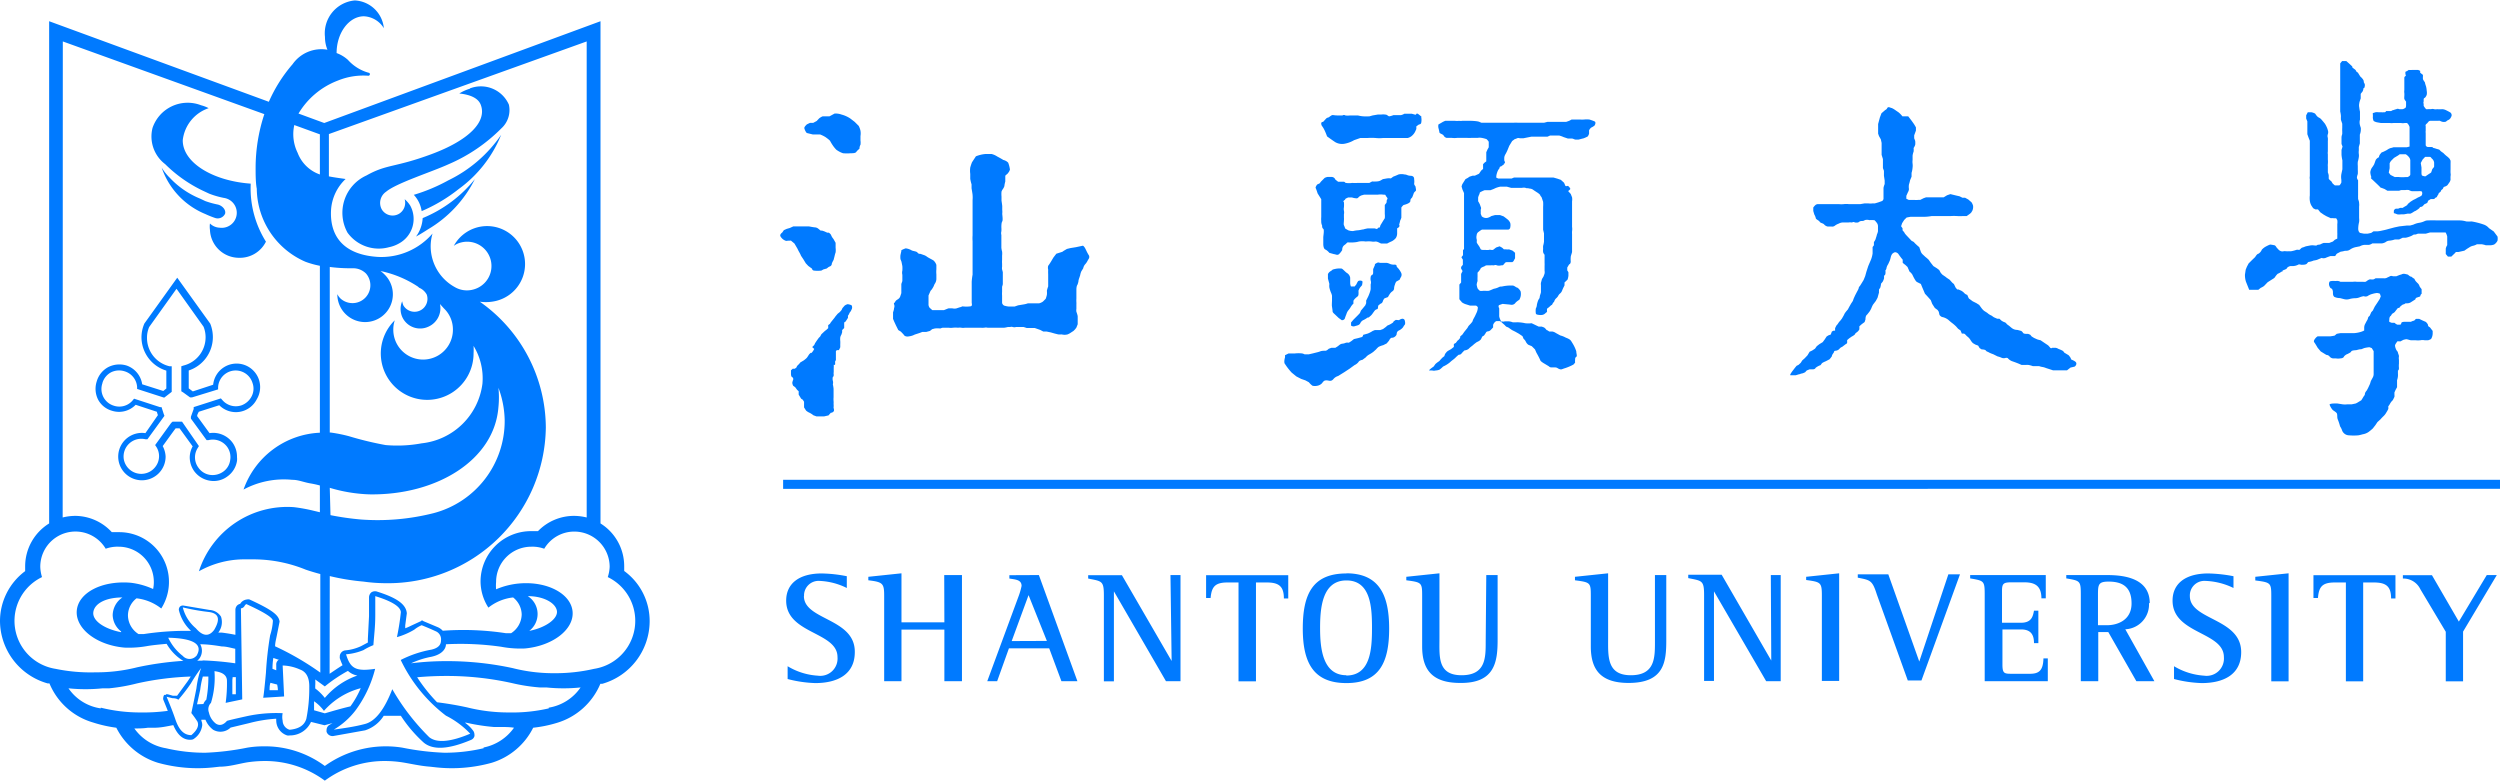 <svg xmlns="http://www.w3.org/2000/svg" viewBox="0 0 171.94 53.69"><defs><style>.cls-1{fill:#007aff;}</style></defs><title>资源 5</title><g id="图层_2" data-name="图层 2"><g id="图层_2-2" data-name="图层 2"><path class="cls-1" d="M11.36,11.29a9.51,9.51,0,0,0,2.58,1.82l.45.21a5.85,5.85,0,0,0,1,.29,1,1,0,0,1-.28,2.05,1,1,0,0,1-.67-.29,1.6,1.6,0,0,0,0,.44,2,2,0,0,0,2,1.92,2,2,0,0,0,1.85-1.11,6.9,6.9,0,0,1-1.05-3.9s0-.05,0-.09c-2.65-.19-4.7-1.48-4.67-3a2.64,2.64,0,0,1,1.78-2.19,2.33,2.33,0,0,0-.52-.2A2.55,2.55,0,0,0,10.49,8.8,2.39,2.39,0,0,0,11.36,11.29Zm4.12,3.41c.07-.25-.16-.54-.49-.63a6,6,0,0,1-.87-.24l-.36-.17a5.91,5.91,0,0,1-2.08-1.43,3.65,3.65,0,0,1-.56-.7,5.3,5.3,0,0,0,3,3.19,6.71,6.71,0,0,0,.67.27A.56.56,0,0,0,15.48,14.7ZM29.07,15a2.33,2.33,0,0,1-.46,1.27c.28-.15.55-.32.83-.5a8.32,8.32,0,0,0,3.22-3.45A9,9,0,0,1,29.07,15Zm3.25-8.9a2.86,2.86,0,0,0-.73.33c.76.08,1.31.32,1.48.79.43,1.17-.86,2.44-3.39,3.38s-3.06.67-4.48,1.47A2.82,2.82,0,0,0,23.9,16a2.65,2.65,0,0,0,2.86,1,2.33,2.33,0,0,0,.69-.26,1.92,1.92,0,0,0,.77-2.59,1.89,1.89,0,0,0-.39-.45.88.88,0,0,1-.38,1,.87.87,0,0,1-1.2-.31.93.93,0,0,1,.3-1.2c.71-.6,3.13-1.36,4.29-1.89a11.48,11.48,0,0,0,3.64-2.47A1.7,1.7,0,0,0,35,7.2,2.1,2.1,0,0,0,32.32,6.08ZM7.7,28.25a1.59,1.59,0,0,0,1.63-.41l1.46.48a2,2,0,0,0,.07.23L10,29.79a1.63,1.63,0,1,0,1.39,1.6,1.69,1.69,0,0,0-.2-.71c.09-.12.77-1.07.89-1.22h.27l.9,1.24a1.61,1.61,0,0,0-.2.71,1.64,1.64,0,0,0,.31,1,1.66,1.66,0,0,0,1.07.65,1.57,1.57,0,0,0,1.22-.3,1.61,1.61,0,0,0,.65-1.06,1.14,1.14,0,0,0,0-.26,1.66,1.66,0,0,0-.31-1,1.65,1.65,0,0,0-1.58-.65l-.85-1.17c0-.11.06-.19.11-.3l1.41-.45a1.61,1.61,0,0,0,2.58-.41,1.62,1.62,0,1,0-3-1l-1.4.46-.28-.21V25.48a2.42,2.42,0,0,0,1.66-2.28,2.5,2.5,0,0,0-.18-.94L12.19,19.1,9.93,22.25a2.39,2.39,0,0,0-.2.95,2.41,2.41,0,0,0,1.71,2.29v1.23l-.21.17-1.45-.46a1.62,1.62,0,0,0-1.07-1.29,1.7,1.7,0,0,0-1.25.1,1.62,1.62,0,0,0-.81,1,1.65,1.65,0,0,0,.1,1.25A1.56,1.56,0,0,0,7.7,28.25Zm-.65-1.93a1.22,1.22,0,0,1,.6-.72,1.25,1.25,0,0,1,.93-.06,1.21,1.21,0,0,1,.85,1.07v.14l1.86.6.12-.09.4-.31,0-.13V25.19l-.15,0a2,2,0,0,1-1.55-1.95,1.86,1.86,0,0,1,.15-.75l1.88-2.63L14,22.47a1.94,1.94,0,0,1,.14.73,2,2,0,0,1-1.52,1.94l-.15.05v1.72l.13.08.47.34h.14L15,26.78v-.14a1.21,1.21,0,0,1,2.37-.29,1.14,1.14,0,0,1-.07.92,1.27,1.27,0,0,1-.7.61,1.22,1.22,0,0,1-1.32-.38l-.09-.1L13.32,28l0,.13-.19.53,0,.13,1.08,1.48.13,0a1.22,1.22,0,0,1,1.28.46,1.2,1.2,0,0,1,.21.92,1.15,1.15,0,0,1-.48.79,1.26,1.26,0,0,1-.91.22,1.18,1.18,0,0,1-.79-.49,1.19,1.19,0,0,1-.05-1.36l.08-.13L12.52,29l-.3,0-.35,0-.1.09-1.1,1.52.08.12a1.19,1.19,0,0,1-.05,1.36,1.22,1.22,0,0,1-2.19-.53A1.22,1.22,0,0,1,10,30.21l.14,0,1.17-1.61-.05-.13L11.11,28,11,28l-1.78-.58-.09.11a1.2,1.2,0,0,1-1.31.37,1.2,1.2,0,0,1-.78-1.53ZM30.84,12.4a12.1,12.1,0,0,1-2.38,1A2.09,2.09,0,0,1,29,14.52,11.07,11.07,0,0,0,31.55,13a8.57,8.57,0,0,0,2.92-3.73A9.32,9.32,0,0,1,30.84,12.4ZM42.93,39.27c0-.11,0-.22,0-.33A3.46,3.46,0,0,0,41.3,36V1.46l-19,7-1.77-.65a5.37,5.37,0,0,1,2.71-2.27,4.63,4.63,0,0,1,2.1-.33.11.11,0,0,0,.1-.11.1.1,0,0,0-.1-.1,3,3,0,0,1-1.41-.88,2.36,2.36,0,0,0-.78-.47c0-1.4.86-2.53,1.88-2.53a1.7,1.7,0,0,1,1.37.82,2.11,2.11,0,0,0-2-1.91,2.27,2.27,0,0,0-2.05,2.51,2.3,2.3,0,0,0,.17.88,2.42,2.42,0,0,0-2.4,1A10.17,10.17,0,0,0,18.49,7L3.38,1.46V36a3.47,3.47,0,0,0-1.65,2.95c0,.11,0,.22,0,.33A4.29,4.29,0,0,0,0,42.74,4.49,4.49,0,0,0,3.27,47l.13,0a4.65,4.65,0,0,0,3,2.69A9.08,9.08,0,0,0,8,50.05a4.77,4.77,0,0,0,2.86,2.41,10.21,10.21,0,0,0,3.79.32l.45-.05c.67,0,1.3-.2,1.91-.3a8.19,8.19,0,0,1,1.12-.09,6.92,6.92,0,0,1,4.21,1.35,6.92,6.92,0,0,1,4.21-1.35,8,8,0,0,1,1.11.09c.62.1,1.24.25,1.92.3l.45.05a10.21,10.21,0,0,0,3.79-.32,4.73,4.73,0,0,0,2.85-2.41,8.73,8.73,0,0,0,1.62-.33,4.69,4.69,0,0,0,3-2.69l.13,0a4.49,4.49,0,0,0,3.26-4.25A4.26,4.26,0,0,0,42.93,39.27ZM22.68,18.36a10.76,10.76,0,0,0,1.3.09h.3a1.25,1.25,0,0,1,.89.36,1.23,1.23,0,0,1-1.73,1.74,1.08,1.08,0,0,1-.24-.32,1.91,1.91,0,1,0,3.26-1.34,2.26,2.26,0,0,0-.29-.25,7.42,7.42,0,0,1,2.57,1.07l.09.08a1.07,1.07,0,0,1,.52.47.89.89,0,0,1-1.61.74,1.47,1.47,0,0,1-.08-.28,1.37,1.37,0,0,0,0,1.07,1.35,1.35,0,0,0,1.82.67,1.39,1.39,0,0,0,.78-1.55l.27.3a2,2,0,0,1,.62,1.47,2.05,2.05,0,1,1-4.1,0,2,2,0,0,1,.1-.65,3.19,3.19,0,1,0,5.42,2.27,4.24,4.24,0,0,0,0-.51,4.28,4.28,0,0,1,.61,2.6A4.72,4.72,0,0,1,29,30.49a9.16,9.16,0,0,1-2.48.12A22.94,22.94,0,0,1,24,30a10.48,10.48,0,0,0-1.24-.25h-.08Zm0,15.19a10.64,10.64,0,0,0,2.71.45C30,34.08,34,31.66,34.28,28a6.56,6.56,0,0,0,0-1.33,6.7,6.7,0,0,1,.43,2.24,6.55,6.55,0,0,1-4.88,6.38,15.67,15.67,0,0,1-5,.44,19.29,19.29,0,0,1-2.1-.3Zm0,6.07A15.64,15.64,0,0,0,25,40a11.17,11.17,0,0,0,1.54.11,10.85,10.85,0,0,0,11-10.7A10.63,10.63,0,0,0,33,20.75a3,3,0,0,0,1.14-.06,2.61,2.61,0,1,0-2.93-3.78,1.38,1.38,0,0,1,.49-.23,1.67,1.67,0,1,1,.86,3.23,1.65,1.65,0,0,1-1.29-.17,3.21,3.21,0,0,1-1.65-2.84,3.08,3.08,0,0,1,.13-.84A4.65,4.65,0,0,1,26,17.67c-2.42-.15-3.34-1.47-3.23-3.26a3.21,3.21,0,0,1,1-2.1c-.42-.06-.8-.11-1.15-.18V9.22L40.35,2.85l0,32.74a3.68,3.68,0,0,0-.89-.11A3.45,3.45,0,0,0,37,36.53l-.47,0A3.47,3.47,0,0,0,33.05,40a3.36,3.36,0,0,0,.54,1.79,3.3,3.3,0,0,1,1.7-.7,1.53,1.53,0,0,1,.59,1.17,1.57,1.57,0,0,1-.73,1.29l-.35,0a19.44,19.44,0,0,0-4.35-.17,1,1,0,0,0-.33-.24l-1-.42c-.11-.06-.07-.09-.17,0l-.65.3a4.28,4.28,0,0,1-.43.19l0-.2.11-.83c-.05-.62-.69-1.07-2.07-1.5a.45.45,0,0,0-.37.06.46.46,0,0,0-.16.34v1.3l-.08,1.56s0,.13,0,.25l-.47.25a3.21,3.21,0,0,1-1.08.29.42.42,0,0,0-.31.19.37.37,0,0,0-.07.23.49.49,0,0,0,0,.12,4.81,4.81,0,0,0,.19.48c-.32.2-.61.4-.89.59Zm1.77,9.24A8.16,8.16,0,0,0,25.8,46c-1.31.19-1.7,0-2-1A3.93,3.93,0,0,0,25,44.71a4.37,4.37,0,0,1,.68-.34c.06-.8.13-1.27.13-2.1V41c1.14.35,1.73.72,1.76,1.1a16.61,16.61,0,0,1-.27,1.72,4.92,4.92,0,0,0,1.2-.52A2.08,2.08,0,0,1,29,43c.45.18.78.33,1,.43a.6.6,0,0,1,.33.62q0,.48-.66.63a7.54,7.54,0,0,0-2.11.71,10.49,10.49,0,0,0,3.11,3.83,6,6,0,0,1,1.67,1.24c-1.37.58-2.31.65-2.82.24a15.36,15.36,0,0,1-2.54-3.3c-.54,1.4-1.16,2.2-1.87,2.39s-1.44.29-2.15.39A5.29,5.29,0,0,0,24.45,48.86Zm-2.11.2-.74-.21c0-.2,0-.41,0-.62a2.86,2.86,0,0,1,.68.66,5.09,5.09,0,0,1,2.53-1.56,6.25,6.25,0,0,1-.71,1.25C23.5,48.72,22.89,48.9,22.34,49.06Zm0-1.85a10.28,10.28,0,0,1,1.59-1.07,1.25,1.25,0,0,0,.65.32A5.12,5.12,0,0,0,22.34,48a3.4,3.4,0,0,0-.66-.65v-.05s0-.09,0-.14a2.74,2.74,0,0,0,0-.43ZM20.24,8.6,22,9.24V12a2.52,2.52,0,0,1-1.53-1.49A2.9,2.9,0,0,1,20.24,8.6ZM4.32,2.85l13.86,5a11.77,11.77,0,0,0-.6,3.71c0,.42,0,1,.08,1.42A5.54,5.54,0,0,0,21,18a6.17,6.17,0,0,0,1,.28V29.76a5.84,5.84,0,0,0-5.25,3.91A5.85,5.85,0,0,1,20.1,33c.42,0,.73.15,1.21.24a6.41,6.41,0,0,1,.69.15v1.84l-.42-.1a11.47,11.47,0,0,0-1.37-.25,6.39,6.39,0,0,0-6.53,4.41,6.39,6.39,0,0,1,3-.82l.68,0a9.56,9.56,0,0,1,3.67.71q.47.16,1,.3v6.78a19.15,19.15,0,0,0-3.11-1.81c0-.25.07-.49.11-.7,0,0,.2-1,.2-1-.06-.42-.41-.76-2.07-1.52a.31.31,0,0,0-.17,0,.6.6,0,0,0-.47.3.43.43,0,0,0-.21.11.45.45,0,0,0-.12.3s0,.75,0,1.72c-.3-.06-.6-.11-.92-.15l-.26,0a1.18,1.18,0,0,0,.19-1.1,1,1,0,0,0-.79-.46l-1.78-.3a.29.29,0,0,0-.25.07.31.31,0,0,0-.08.23,2.84,2.84,0,0,0,.84,1.44,19.14,19.14,0,0,0-3.26.22l-.35,0a1.54,1.54,0,0,1-.73-1.29,1.5,1.5,0,0,1,.59-1.17,3.34,3.34,0,0,1,1.7.7,3.42,3.42,0,0,0-2.93-5.25l-.47,0A3.45,3.45,0,0,0,5.2,35.48a3.62,3.62,0,0,0-.89.11ZM17,49.25c-.86.19-1.32.3-1.39.33-.25.29-.51.35-.76.19a1.31,1.31,0,0,1-.48-.76.63.63,0,0,1,.14-.67,5.94,5.94,0,0,0,.24-2.18c.57.07.86.29.86.67a9.8,9.8,0,0,1-.09,1.51l1.14-.24-.09-6.26a.31.31,0,0,0,.24-.15c.06-.1.11-.14.14-.14,1.18.54,1.79.91,1.82,1.14a4,4,0,0,1-.19,1,23.39,23.39,0,0,0-.29,2.58c-.09,1-.16,1.6-.19,1.72l1.44-.09-.1-2.13a3.13,3.13,0,0,1,1.2.28c.44.16.65.58.63,1.24a10.67,10.67,0,0,1-.2,2.14c-.13.45-.51.7-1.15.76a.66.66,0,0,1-.48-.62,1.26,1.26,0,0,1,0-.52A9.56,9.56,0,0,0,17,49.25Zm-3.5-4.14a.62.62,0,0,1-.93,0,3.39,3.39,0,0,1-1-1.25C13.3,43.9,14,44.31,13.51,45.11Zm-.94-3.34a14.39,14.39,0,0,0,1.8.32c.69.09.81.49.37,1.23-.36.48-.78.45-1.26-.11A2.74,2.74,0,0,1,12.57,41.77Zm1.28,4.15a6.6,6.6,0,0,0-.33,1.42c-.08.41-.2,1-.35,1.7a6.81,6.81,0,0,1,.42.59q.18.42-.42.93c-.47,0-.83-.3-1.09-1.06s-.5-1.3-.61-1.58l.4.1c.23,0,.36.06.4.11A11.09,11.09,0,0,0,13.13,47,10.75,10.75,0,0,1,13.85,45.92Zm-.29,2.52.22-1a5.83,5.83,0,0,1,.18-.91h.38a8.23,8.23,0,0,1-.14,1.59.75.75,0,0,0-.2.3Zm.38-3h-.37a.86.86,0,0,0,.14-.13l0,0a.91.91,0,0,0,.07-1l0,0c.48,0,1,.07,1.48.15.32,0,.63.1.93.16,0,.33,0,.66,0,1A20.75,20.75,0,0,0,13.94,45.42ZM16,46.57l.22,0c0,.58,0,1,0,1.18l-.24,0c0-.38,0-.79,0-1A1.3,1.3,0,0,0,16,46.57Zm3-.84s0,.15,0,.37L18.74,46q0-.39.06-.75l.4.14-.05,0A.38.38,0,0,0,19,45.73Zm.07,1.74-.53,0c0-.16,0-.34.06-.51l.46.12C19.1,47.25,19.11,47.37,19.11,47.47ZM3.82,46a3.34,3.34,0,0,1-.93-6.31,2.63,2.63,0,0,1-.12-.7,2.42,2.42,0,0,1,4.5-1.25,2.38,2.38,0,0,1,.89-.14A2.42,2.42,0,0,1,10.58,40a2.15,2.15,0,0,1-.05.51A5.17,5.17,0,0,0,9,40.08C7,39.91,5.38,40.77,5.28,42s1.36,2.37,3.28,2.54a7.2,7.2,0,0,0,1.64-.12c.4-.06.82-.1,1.26-.14a3.32,3.32,0,0,0,1,1.08l.15.09a21.89,21.89,0,0,0-3.16.44,11.4,11.4,0,0,1-2.87.35A11.83,11.83,0,0,1,3.82,46Zm4.51-2.52c-1.14-.22-2-.79-1.91-1.39s.88-1,2-1a1.5,1.5,0,0,0-.67,1.22A1.47,1.47,0,0,0,8.33,43.43Zm-1.4,5.24a3.25,3.25,0,0,1-2.22-1.38,11.41,11.41,0,0,0,2.35,0l.45,0A12.64,12.64,0,0,0,9.43,47a20.06,20.06,0,0,1,3.69-.47l-.21.32-.73,1-.29,0-.35-.1h-.13s0,0,0,.05a.17.17,0,0,0-.12,0,.38.38,0,0,0-.06.17h0a.3.3,0,0,0,0,.15s.17.41.31.77A12.67,12.67,0,0,1,9.66,49,11.23,11.23,0,0,1,6.93,48.67Zm26.33,2.74a11.65,11.65,0,0,1-2.71.31,18,18,0,0,1-2.88-.35,7.19,7.19,0,0,0-5.33,1.26,6.9,6.9,0,0,0-4.21-1.35,6.77,6.77,0,0,0-1.12.09,18,18,0,0,1-2.88.35,11.73,11.73,0,0,1-2.72-.31A3.33,3.33,0,0,1,9.24,50.1c.3,0,.62,0,.93-.05l.45,0c.45,0,.88-.1,1.3-.18.3.72.73,1.07,1.28,1a.3.3,0,0,0,.14-.06,1.31,1.31,0,0,0,.57-.94.8.8,0,0,0-.06-.3l0-.07.28,0a1.64,1.64,0,0,0,.53.69,1,1,0,0,0,1.2-.15l1.29-.31A9.52,9.52,0,0,1,19,49.43a.81.81,0,0,0,0,.15,1.08,1.08,0,0,0,.75,1,.57.57,0,0,0,.18,0,1.59,1.59,0,0,0,1.46-.93l.93.23.55-.15-.17.1a.42.42,0,0,0-.24.38.49.49,0,0,0,0,.12.43.43,0,0,0,.47.29l2.18-.39a2.37,2.37,0,0,0,1.28-1c.39,0,.78,0,1.18,0h0a9.33,9.33,0,0,0,1.58,1.85c.64.52,1.7.46,3.24-.19a.39.39,0,0,0,.24-.26.43.43,0,0,0,0-.12.48.48,0,0,0-.07-.23,2.39,2.39,0,0,0-.59-.58l.08,0a13.78,13.78,0,0,0,1.92.3l.45,0c.31,0,.62,0,.93.05A3.36,3.36,0,0,1,33.26,51.41Zm4.48-2.74A11.18,11.18,0,0,1,35,49a11.77,11.77,0,0,1-2.88-.35c-.64-.14-1.33-.26-2.06-.35a11.32,11.32,0,0,1-1.37-1.72q1-.09,2-.09a20.58,20.58,0,0,1,4.52.49,12.5,12.5,0,0,0,1.91.3l.46,0a11.42,11.42,0,0,0,2.35,0A3.29,3.29,0,0,1,37.74,48.67ZM40.86,46a11.77,11.77,0,0,1-2.73.3,11.34,11.34,0,0,1-2.87-.35,21.32,21.32,0,0,0-4.52-.48,19.51,19.51,0,0,0-2.47.15,5.73,5.73,0,0,1,1.4-.45c.74-.16,1-.55,1-.86a19.71,19.71,0,0,1,3.79.17,7.15,7.15,0,0,0,1.63.12c1.92-.17,3.4-1.31,3.29-2.54s-1.75-2.1-3.68-1.93a5.16,5.16,0,0,0-1.58.4,2.85,2.85,0,0,1,0-.51,2.42,2.42,0,0,1,2.42-2.42,2.38,2.38,0,0,1,.89.14,2.4,2.4,0,0,1,2.07-1.18,2.43,2.43,0,0,1,2.43,2.43,2.63,2.63,0,0,1-.13.7A3.34,3.34,0,0,1,40.86,46ZM36.3,41c1.08,0,1.9.46,2,1s-.76,1.17-1.9,1.39A1.46,1.46,0,0,0,36.3,41Zm19,0a1,1,0,0,1,1-1.05,4.61,4.61,0,0,1,1.94.49v-.81a9.5,9.5,0,0,0-1.73-.19c-1.53,0-2.44.68-2.44,1.87,0,2.3,3.53,2.13,3.53,3.88a1.19,1.19,0,0,1-1.36,1.28,4.53,4.53,0,0,1-2.07-.65v.88a8.43,8.43,0,0,0,1.9.28c1.49,0,2.72-.58,2.72-2.13C58.82,42.51,55.29,42.66,55.29,41Zm9.65,1.8H62V39.43l-2.28.24v.24c1,.12,1.09.21,1.09,1.07v5.87H62V43.3h2.95v3.55h1.21v-7.3H64.94Zm4.47-3.24v.23c.43.07.84.08.84.51a4.73,4.73,0,0,1-.18.64L67.9,46.85h.68l.81-2.26h2.77L73,46.85H74.1l-2.65-7.3Zm.16,4.53,1.16-3.16L72,44.08Zm11,1.37h0l-3.42-5.9H74.84v.23c.93.19,1.08.14,1.08,1.15v5.92h.69V40.67h0l3.58,6.18h1v-7.3h-.69Zm2.37-5.9,0,1.57h.31c.07-.79.32-1.07,1.17-1.07h.75v6.8h1.2v-6.8h.74c.83,0,1.18.26,1.18,1.1h.3l0-1.6Zm9.65-.12c-2.35,0-3,1.46-3,3.79s.72,3.75,3,3.75,2.94-1.44,2.94-3.75S94.85,39.43,92.59,39.43Zm0,7c-1.65,0-1.81-1.89-1.81-3.24s.13-3.28,1.81-3.28,1.76,1.86,1.76,3.28S94.27,46.46,92.59,46.46Zm9.58-2.3c0,1.1,0,2.3-1.66,2.3S99,45.15,99,43.91V39.43l-2.28.24v.24c1.06.14,1.09.16,1.09,1.07v3.48c0,1.61.7,2.51,2.61,2.51C102.82,47,103,45.5,103,44V39.55h-.78Zm11.64,0c0,1.1,0,2.3-1.66,2.3s-1.56-1.31-1.56-2.55V39.43l-2.28.24v.24c1.06.14,1.09.16,1.09,1.07v3.48c0,1.61.69,2.51,2.6,2.51,2.46,0,2.59-1.47,2.59-2.93V39.55h-.78Zm8,1.29h0l-3.41-5.9h-2.3v.23c.93.19,1.09.14,1.09,1.15v5.92h.68V40.67h0l3.59,6.18h1v-7.3h-.68Zm2.4-5.54c1,.14,1.08.16,1.08,1.07v5.87h1.19V39.43l-2.27.24ZM132,45.5h0l-2.13-6h-2.1v.23c.86.17,1,.17,1.31,1.15l2.13,5.92h.94l2.65-7.3H134Zm7.66.84H138.4c-.54,0-.68,0-.68-.63V43.29H139c.66,0,.89.35.89.94h.3V42h-.3c-.07.35-.14.83-.89.83h-1.31V40.62c0-.52.14-.57.68-.57h.85c.72,0,1.18.23,1.18,1.1h.3l0-1.6H135.5v.23c1,.17,1,.17,1,1.24v5.83h4.34l0-1.57h-.3C140.52,46.13,140.22,46.34,139.61,46.34Zm8.19-4.86c0-1.93-2.25-1.93-3.07-1.93h-2.67v.23c1,.17,1,.17,1,1.24v5.83h1.2V43.47H145l1.93,3.38h1.24l-2-3.57A1.71,1.71,0,0,0,147.8,41.48ZM144.91,43h-.62V41c0-.78,0-1,.73-1,.91,0,1.58.33,1.58,1.5S145.61,43,144.91,43Zm5.7-2a1,1,0,0,1,1-1.05,4.77,4.77,0,0,1,2,.49v-.81a10,10,0,0,0-1.74-.19c-1.54,0-2.45.68-2.45,1.87,0,2.3,3.53,2.13,3.53,3.88a1.19,1.19,0,0,1-1.36,1.28,4.61,4.61,0,0,1-2.07-.65v.88a8.54,8.54,0,0,0,1.9.28c1.5,0,2.72-.58,2.72-2.13C154.14,42.51,150.61,42.66,150.61,41Zm4.5-1.08c1.06.14,1.1.16,1.1,1.07v5.87h1.19V39.43l-2.29.24Zm4-.36,0,1.57h.31c.06-.79.31-1.07,1.16-1.07h.76v6.8h1.19v-6.8h.73c.84,0,1.19.26,1.19,1.1h.3l0-1.6Zm10,3.19-1.85-3.19h-2v.23a1.29,1.29,0,0,1,1.2.73l1.75,2.93v3.41h1.19V43.44l2.32-3.89h-.69Zm-46-16.94.39,0,.23-.07c.07,0,.12-.05.19-.05a.91.91,0,0,0,.23-.09l.11-.12.2-.08.24,0s.13,0,.17-.1a1.17,1.17,0,0,1,.29-.17c.08,0,.1-.13.19-.18a1.53,1.53,0,0,1,.21-.1l.27-.14a2.48,2.48,0,0,0,.16-.21c0-.08.07-.17.12-.24s0-.13.15-.14a.38.38,0,0,0,.25-.13.39.39,0,0,1,.18-.13l.21-.16c.06-.05.12-.05.14-.13l0-.18.14-.12.17-.12a1,1,0,0,0,.2-.13c.07-.07,0-.05.13-.15a.55.55,0,0,0,.2-.22l0-.21.17-.15.19-.14.06-.18c0-.07,0-.25.11-.33l.16-.2a1.86,1.86,0,0,0,.13-.23,1.7,1.7,0,0,1,.12-.26l.19-.25.12-.22.1-.36a.84.84,0,0,1,0-.14c0-.1,0-.07.08-.18a1.14,1.14,0,0,0,.06-.29l.11-.13a1,1,0,0,0,.1-.25,1.4,1.4,0,0,1,0-.18s.07,0,.09-.12,0-.23,0-.23a.32.32,0,0,0,.08-.19.77.77,0,0,1,.11-.24l.11-.24a1.82,1.82,0,0,0,.07-.25.65.65,0,0,1,.1-.22s.13-.13.23-.11a.32.32,0,0,1,.18.1l.09.13.12.16.1.12,0,.21a1.1,1.1,0,0,0,.17.14l.16.15.14.32a.74.74,0,0,1,.2.22,3.07,3.07,0,0,0,.16.31c.06.09.08.15.18.2l.24.12.08.2.12.28.08.19.15.16.25.28.1.26.18.28.19.14.08.12.05.22a.44.44,0,0,0,.17.14A1,1,0,0,1,134,22s.19.17.25.21a2.91,2.91,0,0,1,.28.24l.14.16.17.12.09.22a.31.31,0,0,1,.15,0c.06,0,.16.15.22.19a.84.84,0,0,1,.22.24,1,1,0,0,0,.17.22l.17.1.19.07.1.17.14.09s.24,0,.29.08.15.08.21.13a2,2,0,0,0,.29.12l.3.15a1.65,1.65,0,0,1,.29.1.42.42,0,0,0,.29,0c.07,0,.12,0,.16.06a.79.79,0,0,0,.23.16l.28.1.18.07.23.1.27,0a1.33,1.33,0,0,1,.21,0,2,2,0,0,1,.29.08h.43a1.2,1.2,0,0,0,.23.06,1,1,0,0,1,.24.07l.28.09.21.07h.8l.16,0,.24-.19.26-.06c.06,0,.24-.21.08-.34s-.31-.13-.31-.2-.16-.25-.16-.25l-.3-.18a.37.37,0,0,0-.1-.12,1.76,1.76,0,0,0-.29-.13.59.59,0,0,0-.2-.08l-.24,0a.09.09,0,0,1-.13,0,2.09,2.09,0,0,0-.15-.17l-.27-.18-.25-.17a1.57,1.57,0,0,1-.23-.06l-.22-.1-.16-.1-.1-.12-.15-.06-.15,0s-.17,0-.2-.08a.42.42,0,0,0-.12-.12s0,0-.26-.07a.63.63,0,0,1-.39-.13l-.18-.15-.15-.11s-.09-.13-.17-.14a.91.91,0,0,1-.21-.11l-.14-.13-.15,0-.23-.1-.17-.12a.49.49,0,0,1-.12-.06.82.82,0,0,1-.16-.12l-.22-.14a1.12,1.12,0,0,1-.18-.19l-.16-.22-.19-.12-.26-.13-.2-.15a.17.17,0,0,1-.08-.08l-.09-.21a.44.44,0,0,1-.22-.14.84.84,0,0,0-.2-.15l-.18-.08-.09,0-.11-.13-.12-.25a.7.7,0,0,1-.14-.12l-.15-.17-.21-.14a1.18,1.18,0,0,0-.16-.12l-.13-.09-.11-.12-.11-.2-.16-.12-.24-.15-.18-.23-.14-.2a2.48,2.48,0,0,0-.23-.2l-.16-.15a.54.54,0,0,1-.15-.2L132,17l-.14-.12-.15-.14-.09-.1-.15-.08-.16-.17s0,0-.17-.18-.17-.23-.17-.23l-.12-.14,0-.14-.1-.14.07-.21.14-.22.17-.17.27-.05.32,0,.47,0s0,0,.19,0a3,3,0,0,0,.47-.05l.34,0h.25l.34,0h.38a3.25,3.25,0,0,1,.44,0,3.28,3.28,0,0,0,.39,0l.27,0s.18-.12.26-.19.07-.09.12-.16a.64.64,0,0,0,.06-.36.78.78,0,0,0-.11-.24l-.22-.19-.22-.12-.18,0-.2-.1-.22-.05-.41-.1-.23.08-.23.14-.25,0h-.19l-.26,0h-.51l-.17.06-.24.12a.63.63,0,0,0-.15,0,1.34,1.34,0,0,1-.25,0h-.22l-.16,0-.17-.08,0-.2.11-.25a.46.46,0,0,0,.07-.22,1,1,0,0,1,0-.31,2.84,2.84,0,0,0,.08-.3l.1-.24,0-.26a1.69,1.69,0,0,0,.07-.37,1.06,1.06,0,0,0,0-.26,1,1,0,0,1,0-.26v-.29a1.11,1.11,0,0,1,.07-.28,1,1,0,0,0,0-.25.87.87,0,0,0,.11-.22,1.23,1.23,0,0,0,0-.27l-.07-.18v-.2l.12-.33,0-.22s-.1-.18-.15-.25l-.15-.21L131.24,8,131.15,8l-.19,0c-.07,0-.08,0-.12,0a1.71,1.71,0,0,0-.26-.27l-.19-.13a1.63,1.63,0,0,0-.28-.17c-.08,0-.24-.13-.31,0s-.11.1-.18.17l-.22.19-.11.29-.12.45v.26c0,.07,0,.4,0,.4l.06.17.13.23V9.6l.05.23v.28l0,.29v.25l.09.29v.38l0,.24.07.19c0,.11,0,.34,0,.34l.05.33v.24a1.37,1.37,0,0,0-.08.26v.27l0,.33v.17s-.05.13-.11.14l-.25.09-.24.07h-.17a1,1,0,0,1-.26,0h-.28l-.29.05h-.38l-.4,0a1.38,1.38,0,0,0-.36,0,1.64,1.64,0,0,1-.32,0h-.52l-.33,0h-.28l-.28,0H125a.3.3,0,0,0-.14.06,1.35,1.35,0,0,0-.15.17l0,.24.07.24a.86.86,0,0,1,.1.24c0,.1.21.16.27.26s.21.09.3.18a.44.44,0,0,0,.25.15c.06,0,.17,0,.26,0a.29.29,0,0,0,.25-.07,1,1,0,0,1,.25-.13.62.62,0,0,1,.31-.08h.37a.54.54,0,0,1,.2,0c.07,0,.16-.07.22,0a.92.92,0,0,0,.24,0,.48.48,0,0,1,.19-.1c.09,0,.2,0,.26-.06a.57.57,0,0,1,.32,0,1.7,1.7,0,0,1,.28,0c.08,0,.08,0,.21.16a.41.41,0,0,1,.1.3c0,.08,0,.24,0,.3a.8.8,0,0,1-.07.22,1.93,1.93,0,0,1-.08.27c0,.08-.13.26-.13.26l0,.22-.09.12,0,.44a1.9,1.9,0,0,1-.1.4l-.2.47-.13.4-.08.29-.11.27-.11.18-.15.24a.18.18,0,0,0-.07.1c0,.08-.12.28-.12.28l-.13.25-.1.22-.06.17-.12.18-.13.23-.09.17-.12.14-.09.12-.08.16-.12.21-.1.13-.1.11-.1.15-.08.09-.09.18,0,.17-.1,0-.12.06-.08.21-.15.05-.13.08-.13.2-.14.19-.23.14-.18.14-.12.17-.2.13-.17.08-.15.25-.19.2-.17.15-.1.16-.15.14-.14.07-.13.16-.13.17S123.06,25.8,123.14,25.8ZM98.3,25.48c.07,0,.12,0,.2,0a.45.45,0,0,0,.24,0,.76.76,0,0,0,.27-.06,2.15,2.15,0,0,0,.24-.21,2,2,0,0,0,.47-.29c.18-.17.24-.18.38-.32a2.65,2.65,0,0,1,.22-.2s.14,0,.19-.08a2.43,2.43,0,0,1,.21-.22A.57.57,0,0,0,101,24a1.54,1.54,0,0,1,.19-.17,1.75,1.75,0,0,0,.19-.16l.17-.13.1-.05a.58.58,0,0,0,.2-.15,1.92,1.92,0,0,0,.09-.19l.13-.08.12-.18a.16.16,0,0,1,.14-.1.32.32,0,0,0,.19-.09l.17-.18,0-.17a.43.43,0,0,1,.09-.16.28.28,0,0,1,.16-.11.7.7,0,0,0,.16,0c.08,0,.14.05.21.12l.19.17a.45.45,0,0,0,.14.12.27.27,0,0,1,.12.05l.23.16.22.11.25.14.25.17.08.19a.47.47,0,0,1,.15.19.58.58,0,0,0,.17.21l.24.1.22.22.1.23a5.47,5.47,0,0,1,.26.5c0,.09.29.25.29.25l.3.18a.25.25,0,0,0,.2.08c.13,0,.07,0,.23,0s.18.08.32.12.13,0,.4-.08a3.48,3.48,0,0,0,.55-.24l.11-.13a.92.92,0,0,1,0-.2c0-.07,0-.15.08-.2s0-.22,0-.38a2.48,2.48,0,0,0-.27-.57c-.09-.15-.12-.21-.25-.28s-.18-.07-.3-.14a1.62,1.62,0,0,0-.28-.1L107,22.9a.62.62,0,0,0-.24-.1h-.21s0,0-.09-.06-.06,0-.13-.09a.59.59,0,0,0-.14-.13l-.16-.06-.21,0-.25-.12-.23-.11a1.86,1.86,0,0,1-.45,0,2.38,2.38,0,0,0-.42-.06,1.23,1.23,0,0,0-.22,0h-.2a1.08,1.08,0,0,0-.28-.07h-.16s0,0-.12,0a.26.26,0,0,1-.2,0s0,.11-.1-.1-.08-.31-.08-.31l0-.17,0-.31s-.1-.17,0-.23l.23-.08.52.05a.37.37,0,0,0,.2,0,.33.33,0,0,0,.18-.14,1.25,1.25,0,0,1,.25-.19.85.85,0,0,0,.1-.27.86.86,0,0,0,0-.27c0-.08-.18-.29-.25-.3s-.2-.14-.3-.14-.1,0-.28,0a2.8,2.8,0,0,0-.48.07.35.35,0,0,0-.22.05,1.2,1.2,0,0,1-.32.1l-.21.09-.13.05a1.85,1.85,0,0,1-.26,0L102,20a.54.54,0,0,1-.22,0,.7.7,0,0,1-.16-.17,1.53,1.53,0,0,1-.06-.25,1,1,0,0,1,.06-.25,3,3,0,0,1,0-.3c0-.1,0-.28,0-.28a1.37,1.37,0,0,0,.2-.25c0-.1.27-.18.27-.18a.29.29,0,0,1,.15-.07l.23,0a2.26,2.26,0,0,1,.28,0,.22.22,0,0,1,.2,0,.54.54,0,0,0,.29,0c.12,0,.13,0,.21-.1s.1-.12.19-.12h.19l.18,0a.33.33,0,0,0,.11-.11c0-.06.08-.09.08-.2s0-.26,0-.33a1.42,1.42,0,0,0-.19-.16l-.23-.08a.51.51,0,0,1-.19,0h-.16a.84.84,0,0,0-.13-.12l-.16-.09-.24.08-.22.17h-.13a.23.23,0,0,0-.16,0,1,1,0,0,1-.21,0H102s-.16,0-.18-.08a1.31,1.31,0,0,0-.13-.23s-.13-.17-.13-.24a.41.41,0,0,0,0-.18.57.57,0,0,1,0-.29.29.29,0,0,1,.11-.21c.1-.07.22-.17.28-.17H103c.09,0,.17,0,.27,0l.3,0,.17,0a.17.17,0,0,0,.13-.16.68.68,0,0,0,0-.29.61.61,0,0,0-.15-.22c-.09-.08-.31-.24-.31-.24l-.25-.09H103l-.17,0-.26.07a.87.87,0,0,1-.22.11.45.45,0,0,1-.28,0,.47.47,0,0,1-.16-.09l-.07-.17,0-.18a.91.91,0,0,1,0-.12.19.19,0,0,0,0-.18l-.06-.17a1.64,1.64,0,0,0-.12-.22l0-.26a1.12,1.12,0,0,1,.1-.25c0-.06,0-.1.12-.15a1.91,1.91,0,0,1,.23-.1l.21,0,.19,0,.21-.08.15-.07a1.86,1.86,0,0,1,.3-.09h.47l.29.08h.32l.43,0a.49.49,0,0,1,.24,0c.11.05.11,0,.28.05a.46.46,0,0,1,.28.11l.23.15a1,1,0,0,1,.22.18c0,.07.06.09.1.17l.1.3a2.73,2.73,0,0,1,0,.35v.28c0,.09,0,.39,0,.39l0,.28v.62l.06.25v.22c0,.14,0,.35,0,.35a1.86,1.86,0,0,1-.06.29,1.18,1.18,0,0,0,0,.2,1,1,0,0,0,0,.23.44.44,0,0,0,.1.18v.3l0,.27a1.54,1.54,0,0,1,0,.2c0,.08,0,.33,0,.33a.53.53,0,0,1,0,.19,2,2,0,0,1-.08.22l-.1.16-.07.26a.58.58,0,0,0,0,.16v.24s0,.15,0,.23-.07.22-.08.32a.34.34,0,0,1-.09.21,1.69,1.69,0,0,0-.11.36s0,.12-.07.24a1.09,1.09,0,0,0,0,.35c0,.09.24.1.24.1a.61.61,0,0,0,.19,0,.41.41,0,0,0,.21-.1c.06-.07.13-.08.13-.15a.69.69,0,0,1,0-.18,2.06,2.06,0,0,0,.25-.21c.07-.07.07,0,.13-.13s.09-.08.12-.18a.49.49,0,0,1,.11-.18.68.68,0,0,0,.15-.17.48.48,0,0,1,.13-.17.49.49,0,0,0,.14-.19,2.09,2.09,0,0,1,.1-.23s0,0,.07-.14a1.87,1.87,0,0,0,0-.2l.21-.2a1.24,1.24,0,0,0,.06-.27c0-.08,0-.14,0-.23a.8.8,0,0,0-.08-.13l0-.2.13-.22s.09,0,.11-.18a1.94,1.94,0,0,1,0-.33c0-.07.09-.29.09-.35V16.9s0-.19,0-.25,0-.2,0-.2V16.1a1.32,1.32,0,0,1,0-.2,1,1,0,0,0,0-.3v-.38c0-.08,0-.22,0-.29s0-.2,0-.26,0-.27,0-.27v-.35c0-.07,0-.07,0-.2a.86.86,0,0,0,0-.28l-.09-.23-.18-.2A.66.66,0,0,0,108,13c0-.08-.16-.22-.16-.22s-.15.05-.18,0l-.09-.21-.22-.2-.23-.08-.28-.08h-.52l-.25,0-.28,0-.22,0h-.29l-.17,0-.25,0-.31,0-.26,0-.16,0-.17.07h-.91l-.14-.06s0,0,0-.11a1.21,1.21,0,0,1,.07-.28.7.7,0,0,1,.12-.22c.07-.07,0-.13.11-.16s0,0,.15-.09,0-.06.1-.11,0-.2,0-.2a1.83,1.83,0,0,1,0-.24.7.7,0,0,1,.06-.17,2.64,2.64,0,0,0,.17-.34l.11-.27L104,9.7l.19-.14a.29.29,0,0,0,.14-.05.29.29,0,0,1,.2,0h.24l.25-.05.3-.06.29,0h.26l.33,0,.23,0,.18-.08.22,0,.4,0a1.77,1.77,0,0,1,.31.11l.3.1.28,0c.08,0,.17.08.27.07l.18,0,.27-.07c.08,0,.35-.14.35-.14a.52.52,0,0,0,.1-.2c0-.06,0-.23,0-.23s.09-.17.18-.2a1,1,0,0,0,.2-.13s.13-.21,0-.28a2.94,2.94,0,0,0-.36-.13,1.78,1.78,0,0,0-.36,0,1.63,1.63,0,0,1-.28,0l-.29,0-.29,0-.17.09-.2.07-.21,0h-.87l-.21,0-.23.06-.3,0h-.52l-.33,0-.28,0-.4,0a1.64,1.64,0,0,0-.24,0h-.28l-.29,0h-.22l-.46,0c-.13,0-.24,0-.31,0h-.13l-.24,0-.32,0s0,0-.14-.06-.55-.07-.55-.07l-.2,0-.26,0h-.17a.55.55,0,0,1-.2,0,1.58,1.58,0,0,1-.29,0h-.67a1.47,1.47,0,0,0-.26.13l-.21.12a.6.6,0,0,0,0,.24,3.12,3.12,0,0,1,.07.31c0,.07.23.12.28.2a.33.33,0,0,0,.2.17c.08,0,.2,0,.35,0a1.43,1.43,0,0,0,.41,0h.3c.12,0,.17,0,.32,0a2.4,2.4,0,0,0,.38,0h.4a.8.8,0,0,1,.25,0,2.13,2.13,0,0,1,.35.09s.15.14.15.2,0,.36,0,.36l-.08.14-.09.2,0,.28,0,.19,0,.16-.1.07-.12.12v.33l-.13.11-.15.22-.28.13-.15,0-.22.07-.13.09-.15.08-.12.19-.1.16-.05.15.06.21.11.25,0,.21v1.84l0,.16,0,.16,0,.18v.18l0,.15,0,.33,0,.2,0,.17,0,.12,0,.14-.07.09v.34l-.11.14.1.17v.35l-.12.15v.11l.1.17-.1.2,0,.23,0,.17v.19l-.12.14,0,.24v.17l0,.13s0,.37,0,.44.12.15.17.24a1,1,0,0,0,.32.15l.25.08h.25l.16,0s.12.07.12.13a.92.92,0,0,1-.07.32l-.13.28-.12.22-.06.16-.1.12-.16.17-.08.14-.21.26-.14.2-.11.09c-.07.06,0,.11-.07.17a.5.5,0,0,1-.15.15l-.11.15-.14.08,0,.12,0,.08-.19.15-.23.13-.07.06-.09.11a.53.53,0,0,0-.07.18l-.14.11-.15.16a.36.36,0,0,1-.13.12,1.85,1.85,0,0,0-.2.16l-.12.17S98.23,25.46,98.3,25.48Zm66.79-2,.19-.1a1,1,0,0,1,.22-.05c.07,0,.25.07.31.07h.3a1.53,1.53,0,0,0,.37,0,.66.66,0,0,1,.27,0H167s.19-.05.22-.12a.8.8,0,0,0,.09-.32v-.2l-.19-.25s-.13-.05-.13-.14-.15-.23-.15-.23l-.23-.1-.23-.11-.19,0c-.08,0-.08.1-.19.13a.6.6,0,0,0-.18.07l-.14,0-.28,0s-.21,0-.24.07,0,.11-.1.13h-.18l-.12-.06a.14.14,0,0,0-.1-.07h-.17l-.16-.06a.48.48,0,0,1,0-.18.33.33,0,0,1,.06-.21c.05,0,.1-.15.15-.18a.91.91,0,0,0,.16-.11l.09-.12.13-.16.09,0s.05-.09.1-.12l.08-.07a.3.3,0,0,1,.12-.06c.06,0,.11-.07.15-.07h.11a.48.48,0,0,0,.22-.06l.22-.14.11-.07s0-.1.12-.13l.15-.05s.08,0,.08-.1a.17.17,0,0,1,.08-.1s0-.25,0-.3-.1-.12-.15-.24a.43.43,0,0,0-.13-.2l-.08-.08a.76.76,0,0,1-.12-.17c0-.06-.07-.06-.15-.13s-.1-.07-.14-.07a1,1,0,0,1-.17-.13,2.12,2.12,0,0,0-.26-.06.37.37,0,0,0-.2.05,1,1,0,0,0-.19.06l-.15.06-.24,0a.22.22,0,0,0-.2,0c-.12.07-.12.05-.18.09a.41.41,0,0,1-.24.05h-.16s-.07,0-.11,0-.15,0-.2,0l-.1,0a.54.54,0,0,1-.16.08l-.13,0a.33.33,0,0,0-.13,0,.88.88,0,0,0-.16.09.42.42,0,0,1-.11.07.43.43,0,0,1-.16,0l-.23,0-.21,0a1,1,0,0,0-.26,0l-.25,0-.16,0-.24,0h-.22a.45.45,0,0,0-.23-.06,1.3,1.3,0,0,1-.23,0s-.24,0-.28.05a.35.35,0,0,0,0,.33.23.23,0,0,0,.16.16.44.44,0,0,1,.07.23c0,.14,0,.25.1.33a.89.89,0,0,0,.38.08l.27.07a.71.71,0,0,0,.38,0,1.52,1.52,0,0,1,.38-.06.8.8,0,0,0,.32-.06,1.3,1.3,0,0,1,.29-.08.34.34,0,0,0,.25,0,1.11,1.11,0,0,1,.36-.16,1.59,1.59,0,0,1,.3-.06.68.68,0,0,1,.2.05l.06.18-.07.18-.14.22-.2.3-.11.22c0,.06-.14.15-.15.21l-.1.22a.24.24,0,0,0-.11.14c0,.08-.09.21-.09.21l-.11.21a.55.55,0,0,0-.06.24c0,.07,0,.13,0,.2a1.23,1.23,0,0,1-.28.11,2,2,0,0,1-.39.07l-.34,0-.31,0-.27,0c-.06,0-.3.05-.3.05l-.14.12a2.26,2.26,0,0,1-.3.05h-.32l-.34,0h-.21a.59.59,0,0,0-.15.13c-.08.1-.15.2-.08.29s.23.37.23.37l.21.25.39.24a.29.29,0,0,1,.22.11.35.35,0,0,0,.25.13s0,0,.19,0a.88.88,0,0,0,.29,0s.22,0,.26-.13a.55.55,0,0,1,.26-.18c.1-.06.2-.09.24-.17s.29-.08.36-.09a2.33,2.33,0,0,1,.25-.06c.12,0,.07,0,.28-.08a2.22,2.22,0,0,1,.36-.06l.16.06.13.21s0,.22,0,.28v.3l0,.34,0,.21v.26l0,.19a.5.5,0,0,1-.07.25l-.12.22-.06.2-.13.28-.09.17s-.13.14-.13.24-.1.17-.13.25l-.12.19-.2.12a1.41,1.41,0,0,1-.18.1l-.29.06h-.3a1.57,1.57,0,0,1-.3,0l-.38-.06-.2,0s-.33,0-.33.08a1.12,1.12,0,0,0,.21.36c.07.07.27.16.3.27s0,.25.05.38a3.66,3.66,0,0,1,.16.48,1.28,1.28,0,0,1,.15.31.52.52,0,0,0,.46.31,3.69,3.69,0,0,0,.65,0,2.49,2.49,0,0,0,.29-.07,1,1,0,0,0,.41-.16,3.65,3.65,0,0,0,.29-.24l.18-.23.14-.21.21-.19a3,3,0,0,1,.21-.22,1,1,0,0,0,.18-.23l.09-.15.06-.12,0-.2s0,.05.11-.14a.9.9,0,0,1,.19-.25,2.53,2.53,0,0,0,.12-.24.47.47,0,0,0,0-.13v-.17l.08-.18.1-.18s0-.15,0-.27,0-.13,0-.21a1.22,1.22,0,0,0,.06-.27,1.46,1.46,0,0,0,0-.2c0-.06,0-.2,0-.2s.07,0,.07-.17a1.46,1.46,0,0,1,0-.3c0-.12,0-.26,0-.26a.73.73,0,0,1,0-.24c0-.09-.05-.16-.07-.26s-.1-.13-.13-.23a.68.68,0,0,1-.07-.26c0-.08.17-.29.17-.29Zm-3.35-18.9,0,0Zm1.44,7.79.37.35.14.14a.12.12,0,0,0,.1.06L164,13l.2.12.25,0H165a.9.9,0,0,1,.16-.05l.28,0a.88.88,0,0,1,.23,0,.76.76,0,0,0,.21.08h.44a.74.74,0,0,1,.16,0s.1,0,.1.07a.23.23,0,0,1,0,.15s0,.08-.11.13a.85.85,0,0,1-.17.08,2.67,2.67,0,0,1-.32.17l-.19.12-.18.15s0,0-.06.09a1.73,1.73,0,0,1-.2.12l-.11.07a.73.73,0,0,0-.18,0l-.12.05-.13,0c-.09,0-.17.1-.17.15a1.57,1.57,0,0,0,0,.16,1.26,1.26,0,0,1,.23.08.81.81,0,0,0,.27,0l.2,0,.27-.05a.66.66,0,0,0,.18,0,1.28,1.28,0,0,0,.21-.12.59.59,0,0,1,.14-.07l.12-.08a1.22,1.22,0,0,0,.15-.12s0-.06.08-.07a.23.23,0,0,0,.16-.08.76.76,0,0,1,.13-.13c.06,0,.13-.05.17-.09s0-.11.1-.16l.13-.08h.18s.08,0,.1-.05.11-.05.14-.1a1,1,0,0,1,.09-.16c.05-.06,0-.08.08-.13s.12-.11.12-.16A.73.73,0,0,1,168,13l.07-.14.14-.05a.48.48,0,0,0,.12-.08l.14-.2a.44.44,0,0,0,.07-.19,1.44,1.44,0,0,1,0-.23.51.51,0,0,0,0-.2,2.24,2.24,0,0,1,0-.26s0-.21,0-.21,0-.14,0-.2a1.83,1.83,0,0,0,0-.19l-.06-.12a1.11,1.11,0,0,0-.19-.18,2.08,2.08,0,0,1-.24-.22l-.17-.12-.12-.12-.21-.06a1.43,1.43,0,0,0-.21-.06s0-.06-.15-.06H167a.17.17,0,0,1-.17-.12c0-.07,0-.17,0-.21s0-.11,0-.19V9.37s0-.16,0-.22a.58.58,0,0,1,0-.16.73.73,0,0,0,0-.08V8.68a.13.13,0,0,1,0-.1.43.43,0,0,1,.1-.1l.09-.11a.21.21,0,0,1,.11-.06l.11,0,.28,0h.17a.24.24,0,0,1,.12,0,.74.74,0,0,0,.18.07.53.53,0,0,0,.18,0c.06,0,.14-.1.2-.12a.34.34,0,0,0,.16-.13.8.8,0,0,0,.08-.16.24.24,0,0,0-.08-.23c-.11-.07-.32-.17-.32-.17a.62.62,0,0,0-.24-.06,2.54,2.54,0,0,1-.35,0,.67.67,0,0,1-.21,0,.36.36,0,0,0-.22,0,.85.85,0,0,0-.21,0c-.1,0-.06,0-.12,0a1.2,1.2,0,0,1-.17-.23s0-.09,0-.14a.2.2,0,0,1,0-.16c0-.09,0-.07,0-.15s.09-.11.09-.11a.56.56,0,0,0,.12-.2.69.69,0,0,0,0-.27,1.57,1.57,0,0,0-.05-.32,1.93,1.93,0,0,1-.08-.28.77.77,0,0,1-.13-.21,1,1,0,0,1,0-.18l0-.11L166.45,5l0-.13-.14-.06h-.17l-.18,0s0,0-.06,0a1.35,1.35,0,0,1-.24,0l-.13.09s-.09,0-.1.08a.44.44,0,0,1,0,.13.08.08,0,0,1,0,.13.14.14,0,0,0-.07.14v.14s0,.2,0,.23v.45a.64.64,0,0,0,0,.2,1.72,1.72,0,0,1,0,.21,1.06,1.06,0,0,0,0,.2,1.86,1.86,0,0,0,.12.18l0,.16,0,.1s0,.15-.06.18-.13.08-.2.08h-.2s-.13-.06-.21,0a.83.83,0,0,0-.19.06h-.05a.39.39,0,0,1-.14.07h-.17l-.16,0a.1.1,0,0,1-.1.08,2.42,2.42,0,0,1-.28,0h-.14a.76.76,0,0,0-.2,0l-.19.06L163.2,8a.38.38,0,0,0,0,.14c0,.06.05.18.05.18a.71.71,0,0,0,.22.09l.28.05.23,0,.22,0,.16,0a1,1,0,0,0,.25,0l.15,0,.19,0h.18a.7.7,0,0,0,.26,0h.15a.36.36,0,0,1,.09.09.76.76,0,0,1,.09.18v.29l0,.18,0,.17s0,.26,0,.31v.19l0,.14,0,.07-.2.05h-.52l-.16,0-.23,0a1.62,1.62,0,0,1-.22.06l-.11.05-.16.1-.18.09-.15.06s-.12.15-.12.15l-.05.11v.06a.42.42,0,0,0-.13.08.51.51,0,0,0-.09.1s-.05.12-.06.16l-.06.16-.08.13-.08.11a.78.78,0,0,0-.1.29,1.14,1.14,0,0,0,.08.36C163,12.23,163.1,12.29,163.18,12.37Zm3.44-1.4.17-.18h.3c.11,0,.09.05.18.13a.42.42,0,0,1,.14.26c0,.08,0,.18,0,.26s-.12.15-.14.23a1.82,1.82,0,0,1-.07.2L167,12l-.19.13a.59.59,0,0,1-.21-.05c-.07,0-.06-.24-.06-.24v-.32l-.05-.31Zm-2.27.6s0-.26,0-.34a.75.75,0,0,1,.1-.17l.2-.2.2-.12a1.13,1.13,0,0,0,.19-.13l.17,0,.25,0a.87.87,0,0,1,.23.21.43.43,0,0,1,.08.19l0,.25V12c0,.11-.19.18-.19.18l-.15,0a2.43,2.43,0,0,1-.4,0,1.55,1.55,0,0,0-.32,0l-.3-.15-.12-.16ZM91.27,9.38s.34.25.57.4a.94.94,0,0,0,.66.1,2,2,0,0,0,.63-.24l.43-.15h.5a4.23,4.23,0,0,1,.54,0,2.32,2.32,0,0,0,.53,0c.13,0,.75,0,.84,0s.55,0,.55,0l.3,0a.74.74,0,0,0,.25-.12.93.93,0,0,0,.25-.3c.05-.1.09-.2.09-.2l0-.18.18-.13s.15,0,.16-.14a1,1,0,0,0,0-.35c0-.08.07,0-.15-.18s-.16,0-.26,0l-.25-.07a1.17,1.17,0,0,1-.2,0l-.3,0a.72.72,0,0,1-.25.1c-.13,0-.11,0-.25,0l-.26,0A1.29,1.29,0,0,1,95.55,8c-.08,0-.14-.12-.27-.12a1,1,0,0,0-.3,0,1.31,1.31,0,0,0-.23,0l-.35.06L94.19,8a3.47,3.47,0,0,1-.44,0,2.12,2.12,0,0,1-.36-.06l-.3,0-.24,0a1.2,1.2,0,0,1-.32,0,.18.18,0,0,0-.2,0c-.08,0,0,0-.32,0s-.33-.06-.44,0a1.45,1.45,0,0,0-.18.13.41.41,0,0,0-.17.07L91,8.38s-.15,0-.13.13,0,.07.13.27S91.27,9.38,91.27,9.38Zm63.42,10.55h.24l.18,0h.21l.16-.13a1.23,1.23,0,0,0,.23-.13l.25-.26.33-.21s.15-.08.18-.15a1.23,1.23,0,0,1,.18-.22,1,1,0,0,0,.18-.09.51.51,0,0,1,.18-.09c.06,0-.15,0,.09-.09s.15-.11.24-.18a.5.5,0,0,1,.18-.08l.18,0a.88.88,0,0,0,.35-.09c.09-.06.15,0,.25,0s.28,0,.35-.07.08-.13.17-.13a1.38,1.38,0,0,0,.3-.09,1.44,1.44,0,0,0,.24-.05l.31-.13a.43.43,0,0,0,.27,0c.13-.06.34-.13.34-.13s.27,0,.31,0,.07-.13.16-.18l.23-.12a1.59,1.59,0,0,0,.29-.06c.13,0,.23,0,.35-.08A1.07,1.07,0,0,1,162,17l.3-.06a.77.77,0,0,1,.33-.1h.3a.63.63,0,0,0,.23-.1l.26,0h.4a.74.74,0,0,0,.24-.08.48.48,0,0,1,.29-.11,1.65,1.65,0,0,0,.36-.08H165l.25-.12h.19s.08,0,.32-.09.18-.13.32-.13.13-.06.28-.06l.48,0,.28-.08.45,0,.28,0,.35,0a.94.94,0,0,1,.11.28c0,.14,0,.29,0,.29l0,.3a.71.71,0,0,0-.1.24v.37l.15.18.23,0,.23-.22.09-.1h.18l.4-.09.17-.12.24-.15a.73.73,0,0,1,.2-.07.9.9,0,0,0,.25-.1h.34a1.87,1.87,0,0,1,.28.07h.33a1.07,1.07,0,0,0,.23-.05.64.64,0,0,0,.24-.27.9.9,0,0,0,0-.28l-.26-.35-.33-.23a.82.82,0,0,0-.37-.25,5,5,0,0,0-.82-.21,2.83,2.83,0,0,1-.37,0,1.67,1.67,0,0,0-.45-.07l-.5,0-.36,0H168l-.41,0a5.55,5.55,0,0,0-.58,0c-.09,0-.15,0-.28.06a1.37,1.37,0,0,1-.39.11,1.47,1.47,0,0,0-.36.12l-.22.06-.21,0-.54.06-.33.07-.45.12a3.56,3.56,0,0,1-.37.09,2.19,2.19,0,0,1-.34.06h-.28l-.16.11-.24.05h-.26l-.26-.05s-.14-.06-.13-.32a2,2,0,0,1,.06-.43,1.12,1.12,0,0,0,0-.27v-.79a.92.92,0,0,0,0-.24c0-.13-.07-.26-.07-.3s0-.1,0-.14a.37.37,0,0,1,0-.09v-.53s0-.27,0-.33V12.4s-.08-.1-.08-.2a1.09,1.09,0,0,1,.06-.23,2.37,2.37,0,0,0,0-.3s0-.2,0-.26a1.7,1.7,0,0,1,0-.28,2.44,2.44,0,0,0,.07-.32.76.76,0,0,0,0-.22.93.93,0,0,1,0-.24v-.24l.07-.25,0-.31c0-.16,0,0,0-.29a1,1,0,0,0,.07-.38c0-.12,0-.05-.06-.27s0-.38,0-.38,0-.14,0-.25v-.3a2.6,2.6,0,0,1-.05-.3.63.63,0,0,1,0-.26c0-.09.1-.35.1-.35l0-.31a.92.92,0,0,1,.11-.14.54.54,0,0,0,.08-.27s.06.07.09-.13-.07-.18-.07-.32-.24-.34-.24-.34L162.17,5l-.11-.08a.29.29,0,0,0-.12-.16,1.18,1.18,0,0,1-.16-.13l0-.06s0,0-.13-.12-.28-.25-.28-.25l-.15,0-.14,0-.13.16v.28l0,.2,0,.4s0,.16,0,.23,0,.47,0,.47v.24l0,.36V7.67A1.8,1.8,0,0,1,161,8a1.73,1.73,0,0,0,0,.24l.09.27v.28a2.07,2.07,0,0,0,0,.26l0,.17a.91.91,0,0,0-.05.21c0,.06,0,.28,0,.28V9.9l.07.18-.07.23s0,.22,0,.34a2.75,2.75,0,0,0,.06.38v.61l-.07.33a1.14,1.14,0,0,0,0,.4v.18s-.09.2-.15.2h-.3l-.15-.13-.09-.15s-.18-.13-.18-.2,0-.13,0-.2a.79.79,0,0,0-.06-.21v-.2l0-.2a1,1,0,0,1,0-.18,1.59,1.59,0,0,0,0-.31v-.36a.58.58,0,0,1,0-.19c0-.11,0-.06,0-.25s0-.39,0-.46a1.58,1.58,0,0,0,0-.23.37.37,0,0,1,0-.25.41.41,0,0,0,0-.27,1,1,0,0,0-.06-.18,2.07,2.07,0,0,0-.14-.27l-.13-.16-.13-.15a.52.52,0,0,0-.15-.11.5.5,0,0,1-.16-.13l-.11-.15a1,1,0,0,0-.25-.09l-.25,0-.11.21,0,.22.08.2,0,.2,0,.25V9l0,.23.09.25.08.2,0,.23v.22l0,.32v.23c0,.06,0,.29,0,.29l0,.18,0,.19,0,.17,0,.2,0,.18v.23a.43.43,0,0,0,0,.2c0,.14,0,.3,0,.3l0,.19v.29s0,.28,0,.34a1.47,1.47,0,0,0,0,.36.9.9,0,0,0,.11.34l.12.18.15.08.18,0,.16.2.23.16.19.11.31.14a.57.57,0,0,1,.19,0l.17,0a1.18,1.18,0,0,1,.08.13.91.91,0,0,1,0,.27l0,.24,0,.19s0,0,0,.15a1.87,1.87,0,0,1,0,.2l0,.22-.17.08-.13.12-.26.1-.2,0h-.18a1.09,1.09,0,0,0-.21.09c-.15.06-.19,0-.26.08a.73.73,0,0,1-.18,0,.89.89,0,0,0-.26,0l-.31.06-.21.08c-.11,0-.19.17-.27.17a.29.29,0,0,0-.19,0,2.18,2.18,0,0,1-.35.09h-.13a1.71,1.71,0,0,1-.23,0,.4.4,0,0,0-.15,0,.34.34,0,0,1-.17,0,.43.43,0,0,1-.18-.11l-.13-.14s-.09-.16-.15-.16a2.74,2.74,0,0,0-.28-.05c-.07,0-.34.15-.34.15a1.12,1.12,0,0,0-.25.2.61.61,0,0,1-.23.28c-.1,0-.23.23-.23.23l-.21.2-.24.24-.12.23-.08.2-.05.33a1.47,1.47,0,0,0,.07.5ZM61.62,22.38l.16.32.18.11.19.2s.07.19.39.12a1.06,1.06,0,0,0,.37-.12l.34-.11.18-.07.27,0,.26-.07.15-.12.19-.05a1.83,1.83,0,0,1,.35,0c.08,0,.1-.05.22-.05h.38a1.12,1.12,0,0,0,.29,0,1.84,1.84,0,0,1,.35,0,.81.81,0,0,1,.23,0,.66.66,0,0,0,.24,0h.73l.35,0a2,2,0,0,0,.25,0,.44.44,0,0,1,.23,0c.08,0,.35,0,.35,0l.28,0h.51a2,2,0,0,0,.26-.05l.16,0a.27.27,0,0,1,.17,0,.4.4,0,0,0,.23,0h.32l.2,0,.22.07.14,0H71l.17,0,.37.13.21.11.22,0,.29.06.28.08.24.06a1.94,1.94,0,0,0,.24,0,.81.81,0,0,0,.4,0,1.08,1.08,0,0,0,.24-.13l.17-.11.11-.11.09-.12.09-.23v-.2s0-.24,0-.33-.09-.33-.09-.33a.61.61,0,0,1,0-.2c0-.08,0-.21,0-.29a1.36,1.36,0,0,0,0-.16,2,2,0,0,1,0-.26v-.22s0-.15,0-.21,0-.2,0-.2,0-.22.07-.31a1.25,1.25,0,0,0,.07-.23c0-.1.06-.25.06-.25l.06-.18a1.1,1.1,0,0,1,.08-.27l.13-.21a.58.58,0,0,1,.13-.27,1,1,0,0,0,.17-.25l.1-.17a.27.27,0,0,0,0-.18,2.66,2.66,0,0,1-.19-.35l-.08-.16s-.1-.17-.16-.17L74,17l-.37.06-.25.06-.22.13s0,0-.1.07l-.41.13-.2.26-.16.27s-.12.2-.2.3a.52.52,0,0,0,0,.27,3.15,3.15,0,0,0,0,.32c0,.06,0,.51,0,.51s0,0,0,.32A1.88,1.88,0,0,0,72,20a1.28,1.28,0,0,1,0,.28,2.48,2.48,0,0,1-.08.27l-.19.19a.78.78,0,0,1-.26.12l-.47,0H70.7a1.63,1.63,0,0,1-.32.08l-.36.06-.23.08-.2,0h-.23a1.19,1.19,0,0,1-.25-.05c-.08,0-.19-.12-.19-.21s0-.49,0-.49a2,2,0,0,1,0-.27v-.31c0-.07.05-.13.05-.24s0-.19,0-.28,0-.31,0-.31v-.2l-.05-.19a.47.47,0,0,1,0-.18c0-.08,0-.21,0-.21a1.8,1.8,0,0,1,0-.27c0-.07,0-.17,0-.29a1.23,1.23,0,0,0,0-.28,1.47,1.47,0,0,1-.05-.26v-.35s0-.15,0-.21,0-.32,0-.32a.47.47,0,0,1,0-.25,1.6,1.6,0,0,0,0-.27c0-.08,0-.33.06-.41s0-.47,0-.53a1.12,1.12,0,0,0,0-.26c0-.09,0-.2,0-.26s-.05-.38-.05-.38l0-.28a1.88,1.88,0,0,1,0-.34.87.87,0,0,1,.06-.13.79.79,0,0,0,.14-.26c0-.09.06-.31.06-.31s0-.3,0-.37.15-.13.18-.2a.59.59,0,0,0,.14-.25,2.15,2.15,0,0,0-.12-.47A.67.67,0,0,0,69,11c-.1-.07-.42-.24-.42-.24a1.22,1.22,0,0,0-.39-.17l-.39,0a2.27,2.27,0,0,0-.68.16l-.27.41a3.54,3.54,0,0,0-.12.36,1.62,1.62,0,0,0,0,.44c0,.11,0,.25,0,.34a2.7,2.7,0,0,0,.09.38v.27s.07.4.07.46a2,2,0,0,1,0,.35l0,.37s0,.21,0,.28,0,.61,0,.69,0,.62,0,.62,0,.4,0,.47a2.66,2.66,0,0,0,0,.39c0,.09,0,.47,0,.54v.27c0,.1,0,.33,0,.33s0,.23,0,.3,0,.22,0,.28v.33c0,.07,0,.26,0,.26a4.23,4.23,0,0,0-.06.49c0,.15,0,.32,0,.42s0,.51,0,.51l0,.24v.26c0,.07.07.24-.09.26a2.19,2.19,0,0,1-.55,0,.82.82,0,0,1-.2.07l-.21.07a.56.56,0,0,1-.26,0,2,2,0,0,0-.3,0l-.3.12-.25,0h-.33l-.22,0-.18-.16a.39.39,0,0,1-.08-.27c0-.06,0-.38,0-.38l0-.2L64,20a.81.81,0,0,0,.15-.2c.09-.13.09-.22.16-.31a.64.64,0,0,0,.09-.29c0-.07,0-.26,0-.33a1.89,1.89,0,0,1,0-.35c0-.18,0-.3,0-.3a.72.72,0,0,0-.19-.3c-.1-.07-.4-.21-.46-.27l-.13-.08-.31-.11c-.06,0-.15,0-.21-.09s-.32-.1-.4-.15a1.05,1.05,0,0,0-.41-.14,1.87,1.87,0,0,0-.3.13v.06l-.06.27a1.28,1.28,0,0,0,0,.28L62,18l.06.3a2.08,2.08,0,0,1,0,.31.6.6,0,0,0,0,.29v.18l0,.25-.07.2v.63l-.08.24a.37.37,0,0,1-.14.17c-.1.07-.16.09-.21.2s-.1,0-.07.16a.33.33,0,0,1,0,.26c0,.11-.07.29-.07.29v.45l.08.19ZM55.5,9.15l.41.1h.29l.21,0a2.29,2.29,0,0,1,.35.17s.32.22.34.29a3.62,3.62,0,0,0,.21.34s.19.26.27.29a1.65,1.65,0,0,0,.4.2,3.14,3.14,0,0,0,.53,0c.15,0,.35,0,.4-.12a1.48,1.48,0,0,1,.2-.19s0-.17.07-.27a1.09,1.09,0,0,0,0-.3c0-.09,0-.22,0-.3a1.14,1.14,0,0,0,0-.37,1.39,1.39,0,0,0-.12-.33l-.28-.28-.3-.23a2,2,0,0,0-.6-.27,1.19,1.19,0,0,0-.48-.07L57.05,8H56.8l-.22,0a.93.93,0,0,0-.25.15l-.16.17-.24.13-.22,0-.21.1s-.2.17-.18.27S55.44,9.13,55.5,9.15Zm1.93,15.94a.59.59,0,0,0,0-.21l.06-.12,0-.21v-.24l0-.15a.14.14,0,0,1,.08-.08l.12,0a.87.87,0,0,0,.1-.2c0-.05,0-.15,0-.21a1.74,1.74,0,0,0,0-.22,1.19,1.19,0,0,1,0-.25.6.6,0,0,1,.08-.19l.05-.16v-.15l.14-.14,0-.14v-.13l0-.11.1-.07.16-.25v-.15a.5.5,0,0,0,.09-.15.45.45,0,0,1,.1-.15l.08-.17a.33.33,0,0,0,0-.2c0-.08-.29-.12-.29-.12a.6.6,0,0,0-.21.1l-.15.17-.06.13-.12.14-.15.12-.15.18-.07.1-.13.16-.12.15-.06.1-.12.09,0,.21-.13.12a1.51,1.51,0,0,0-.17.14l-.17.16-.08.15-.1.1-.13.18-.12.18-.06.13-.14.14L56,24l-.08.14-.1.13-.07,0-.1.1-.13.2a.7.7,0,0,1-.13.13l-.1.08-.15.09-.1.06-.07.09-.15.15-.05.11-.11.08-.14,0-.12.11,0,.25s0,.2.09.22a.16.16,0,0,1,.06.18.83.83,0,0,0-.06.21.59.59,0,0,0,.06.2l.14.1.13.18.11.1v.23l.17.28.11.07.09.14,0,.14,0,.25.14.22a.91.91,0,0,0,.24.15,1.42,1.42,0,0,1,.26.17l.22.08.23,0h.28l.31-.07.16-.18a.26.26,0,0,0,.19-.09c.07-.08,0-.21,0-.28a1,1,0,0,0,0-.24,1.12,1.12,0,0,0,0-.2,1.68,1.68,0,0,1,0-.26s0-.2,0-.32,0-.18,0-.26a2.49,2.49,0,0,0-.05-.31.43.43,0,0,0,0-.24.54.54,0,0,1,0-.27s.06,0,.06-.15a.5.5,0,0,1,0-.18s0-.23,0-.3a.93.93,0,0,0,0-.2A.22.22,0,0,0,57.43,25.09ZM90.87,13.7l0,.28,0,.34,0,.25,0,.36a1.5,1.5,0,0,0,0,.27.63.63,0,0,0,.06.31c0,.08,0,.17.08.23s0,.49,0,.58,0,.48,0,.48,0,.3.14.36.28.23.28.23l.32.09c.1,0,.22.1.34,0a1.28,1.28,0,0,0,.22-.28c0-.06,0-.24.16-.35s.16-.18.24-.18a2.6,2.6,0,0,0,.4,0,1.49,1.49,0,0,0,.35-.06,1.59,1.59,0,0,1,.47,0,1.78,1.78,0,0,1,.4,0,.78.78,0,0,0,.27,0c.17,0,.33.14.41.14l.39,0a3.49,3.49,0,0,1,.33-.16.89.89,0,0,0,.27-.22.59.59,0,0,0,.09-.33V15.7a.25.25,0,0,0,.14-.11c.06-.09,0-.05,0-.15a2.67,2.67,0,0,0,.07-.27,1.45,1.45,0,0,0,.08-.2c0-.11,0-.24,0-.36s0-.26,0-.34a1,1,0,0,1,.15-.17S97,14,97,13.82s.09-.16.14-.28.1-.27.1-.27a.52.52,0,0,1,.12-.13c.06-.05,0-.22,0-.28s-.1-.12-.1-.23a.94.94,0,0,0,0-.29c0-.08,0-.24-.24-.25S96.77,12,96.6,12a.87.87,0,0,0-.42,0c-.14.07-.36.15-.36.15l-.16.12a1,1,0,0,0-.27,0l-.28.05-.19.11a.71.71,0,0,1-.26.05,1.87,1.87,0,0,1-.29,0l-.19.1-.32,0-.47,0a2.68,2.68,0,0,1-.39,0,1.33,1.33,0,0,1-.43,0c-.07,0-.07-.1-.2-.08l-.34,0-.19-.15a.28.28,0,0,0-.24-.18c-.17,0-.13,0-.3,0a.66.66,0,0,0-.2.07l-.13.13-.12.12-.09.12-.17.08s-.14.18-.1.25.13.36.13.36Zm1.62.05.06-.09.17-.08c.06,0,.17,0,.26,0a1.22,1.22,0,0,0,.3.06c.07,0,.1,0,.18-.1a.72.72,0,0,1,.17-.1l.18-.05c.12,0,.14,0,.28,0s.1,0,.31,0l.35,0a1.36,1.36,0,0,1,.41,0c.18,0,.08,0,.21.16s0,.13,0,.28-.05.16-.05.16l-.08.11,0,.28c0,.15,0,.22,0,.33a1.37,1.37,0,0,1,0,.3l-.09.14-.17.28a.38.38,0,0,0-.07.21.17.17,0,0,0-.16.07c-.06.08-.15,0-.21,0l-.48,0a2.28,2.28,0,0,0-.3.07c-.07,0-.27.06-.4.06a2.34,2.34,0,0,0-.3.05.93.93,0,0,1-.33-.05l-.21-.12s-.06-.17-.09-.23,0-.23,0-.33a1.15,1.15,0,0,0,0-.2l0-.22a.61.61,0,0,0,0-.25.6.6,0,0,1,0-.23,1.94,1.94,0,0,0,0-.35C92.33,13.83,92.49,13.75,92.49,13.75ZM91.6,21c0,.06.05.32.05.41s.12.17.22.27l.2.19.21.15a.21.21,0,0,0,.21-.11,2.83,2.83,0,0,1,.11-.3.73.73,0,0,1,.13-.26,1.87,1.87,0,0,0,.2-.29,1.64,1.64,0,0,1,.16-.19.6.6,0,0,1,0-.2.88.88,0,0,1,.19-.21c.09-.08.13-.08.15-.19a1.59,1.59,0,0,0,0-.27.8.8,0,0,1,.13-.25l.12-.14c0-.06.06-.25,0-.28a.29.29,0,0,0-.27,0,1,1,0,0,0-.12.22l-.12.15h-.26a.7.7,0,0,1-.05-.23v-.37a.47.47,0,0,0-.23-.33c-.12-.08-.3-.3-.37-.3a1.58,1.58,0,0,0-.28,0,2.09,2.09,0,0,0-.32.07s0,0-.11.09a.47.47,0,0,0-.22.22l0,.31.1.37a.86.86,0,0,0,0,.25,2,2,0,0,0,.13.39.82.82,0,0,1,.05.17l0,.35S91.6,20.88,91.6,21ZM54.4,16.55l.24.2.21.36a2.42,2.42,0,0,0,.14.27,1.53,1.53,0,0,1,.1.21l.16.24.17.28.17.18.26.19s0,.11.13.13a2.11,2.11,0,0,0,.51,0l.14-.08.18-.05c.07,0,.12-.1.25-.15a.21.21,0,0,0,.15-.21,1.78,1.78,0,0,1,.12-.24l.07-.27a1.76,1.76,0,0,1,.07-.25,1.31,1.31,0,0,0,0-.32v-.34l-.14-.25-.11-.15-.08-.17A.58.58,0,0,0,57,16l-.11,0-.2-.09-.15-.05-.1,0-.16-.13a.41.41,0,0,0-.2-.09c-.09,0-.45-.07-.45-.07h-.74l-.33,0-.24.11-.21.06-.2.09-.11.16s-.18.12-.13.25a.67.67,0,0,0,.4.33A2.14,2.14,0,0,1,54.4,16.55Zm38.79,5.88c.16-.05.3-.06.37-.21A.43.43,0,0,1,93.8,22a2.47,2.47,0,0,0,.26-.16c.07,0,.07,0,.17-.09a.85.85,0,0,0,.2-.23c.07-.08.11-.18.21-.23s.11,0,.13-.13,0-.14.09-.2a.47.47,0,0,1,.17-.11.34.34,0,0,0,.08-.14.53.53,0,0,1,.11-.19l.24-.09a1.82,1.82,0,0,1,.13-.22.62.62,0,0,1,.18-.18.25.25,0,0,0,.11-.2s0-.12.06-.26a.52.52,0,0,1,.1-.21l.22-.12a1.46,1.46,0,0,1,.1-.2.31.31,0,0,0,0-.29,1.48,1.48,0,0,0-.2-.3.49.49,0,0,1-.11-.14c0-.06,0-.11-.16-.11a.67.67,0,0,1-.3-.05.74.74,0,0,0-.21-.07c-.06,0-.06,0-.19,0s-.11,0-.23,0-.16-.06-.25,0a.58.58,0,0,0-.15.09l0,.06-.12.28,0,.25s0,.11-.06.14a.18.18,0,0,0-.11.16.63.63,0,0,0,0,.23.43.43,0,0,1,0,.27c0,.1,0,.15,0,.3s-.16.51-.16.51l-.15.3v.18L93.9,21l-.19.23-.11.13-.07.17-.12.13-.32.32-.17.2v.21A.28.28,0,0,0,93.19,22.43Zm-4.35,3.2.32.26.33.17.29.1.24.13a1.15,1.15,0,0,0,.25.24.73.73,0,0,0,.33,0,.6.6,0,0,0,.31-.16c.12-.15.15-.21.32-.21s.3.11.47-.08a.66.66,0,0,1,.33-.22l.42-.26.38-.25.33-.24a.74.74,0,0,0,.27-.21c.06-.12.27-.15.27-.15l.23-.17a.79.79,0,0,1,.24-.2,2.33,2.33,0,0,0,.28-.18l.19-.17a1.3,1.3,0,0,1,.17-.17,1.52,1.52,0,0,1,.32-.12l.24-.12.16-.19s.08-.18.18-.2a.32.32,0,0,0,.23-.08.29.29,0,0,0,.12-.18.25.25,0,0,1,.13-.23.85.85,0,0,0,.25-.17c.1-.1.07-.12.16-.22s0-.35,0-.35a.19.19,0,0,0-.15-.08.49.49,0,0,0-.23.1L96,22l-.15.1a.2.2,0,0,1-.1.12,1.43,1.43,0,0,1-.21.12l-.12.05-.11.1-.19.14-.19.07-.19,0-.18,0s0,0-.15.06a1.92,1.92,0,0,1-.34.18l-.32.09a.18.18,0,0,1-.08.15l-.29.08-.26.06-.18.14-.17.11a.79.79,0,0,0-.2,0,.77.77,0,0,1-.27.07.4.4,0,0,0-.16.07l-.14.11-.16.1-.27,0-.19.07a.48.48,0,0,1-.19.13c-.09,0-.29,0-.4.05a1.8,1.8,0,0,1-.24.07l-.28.07-.26.06-.23,0c-.12,0,0,0-.21-.06a2.1,2.1,0,0,0-.52,0l-.43,0-.24.12,0,.14s-.11.36,0,.47A4.22,4.22,0,0,0,88.84,25.63ZM53.86,33v.62H171.94V33Z"/></g></g></svg>